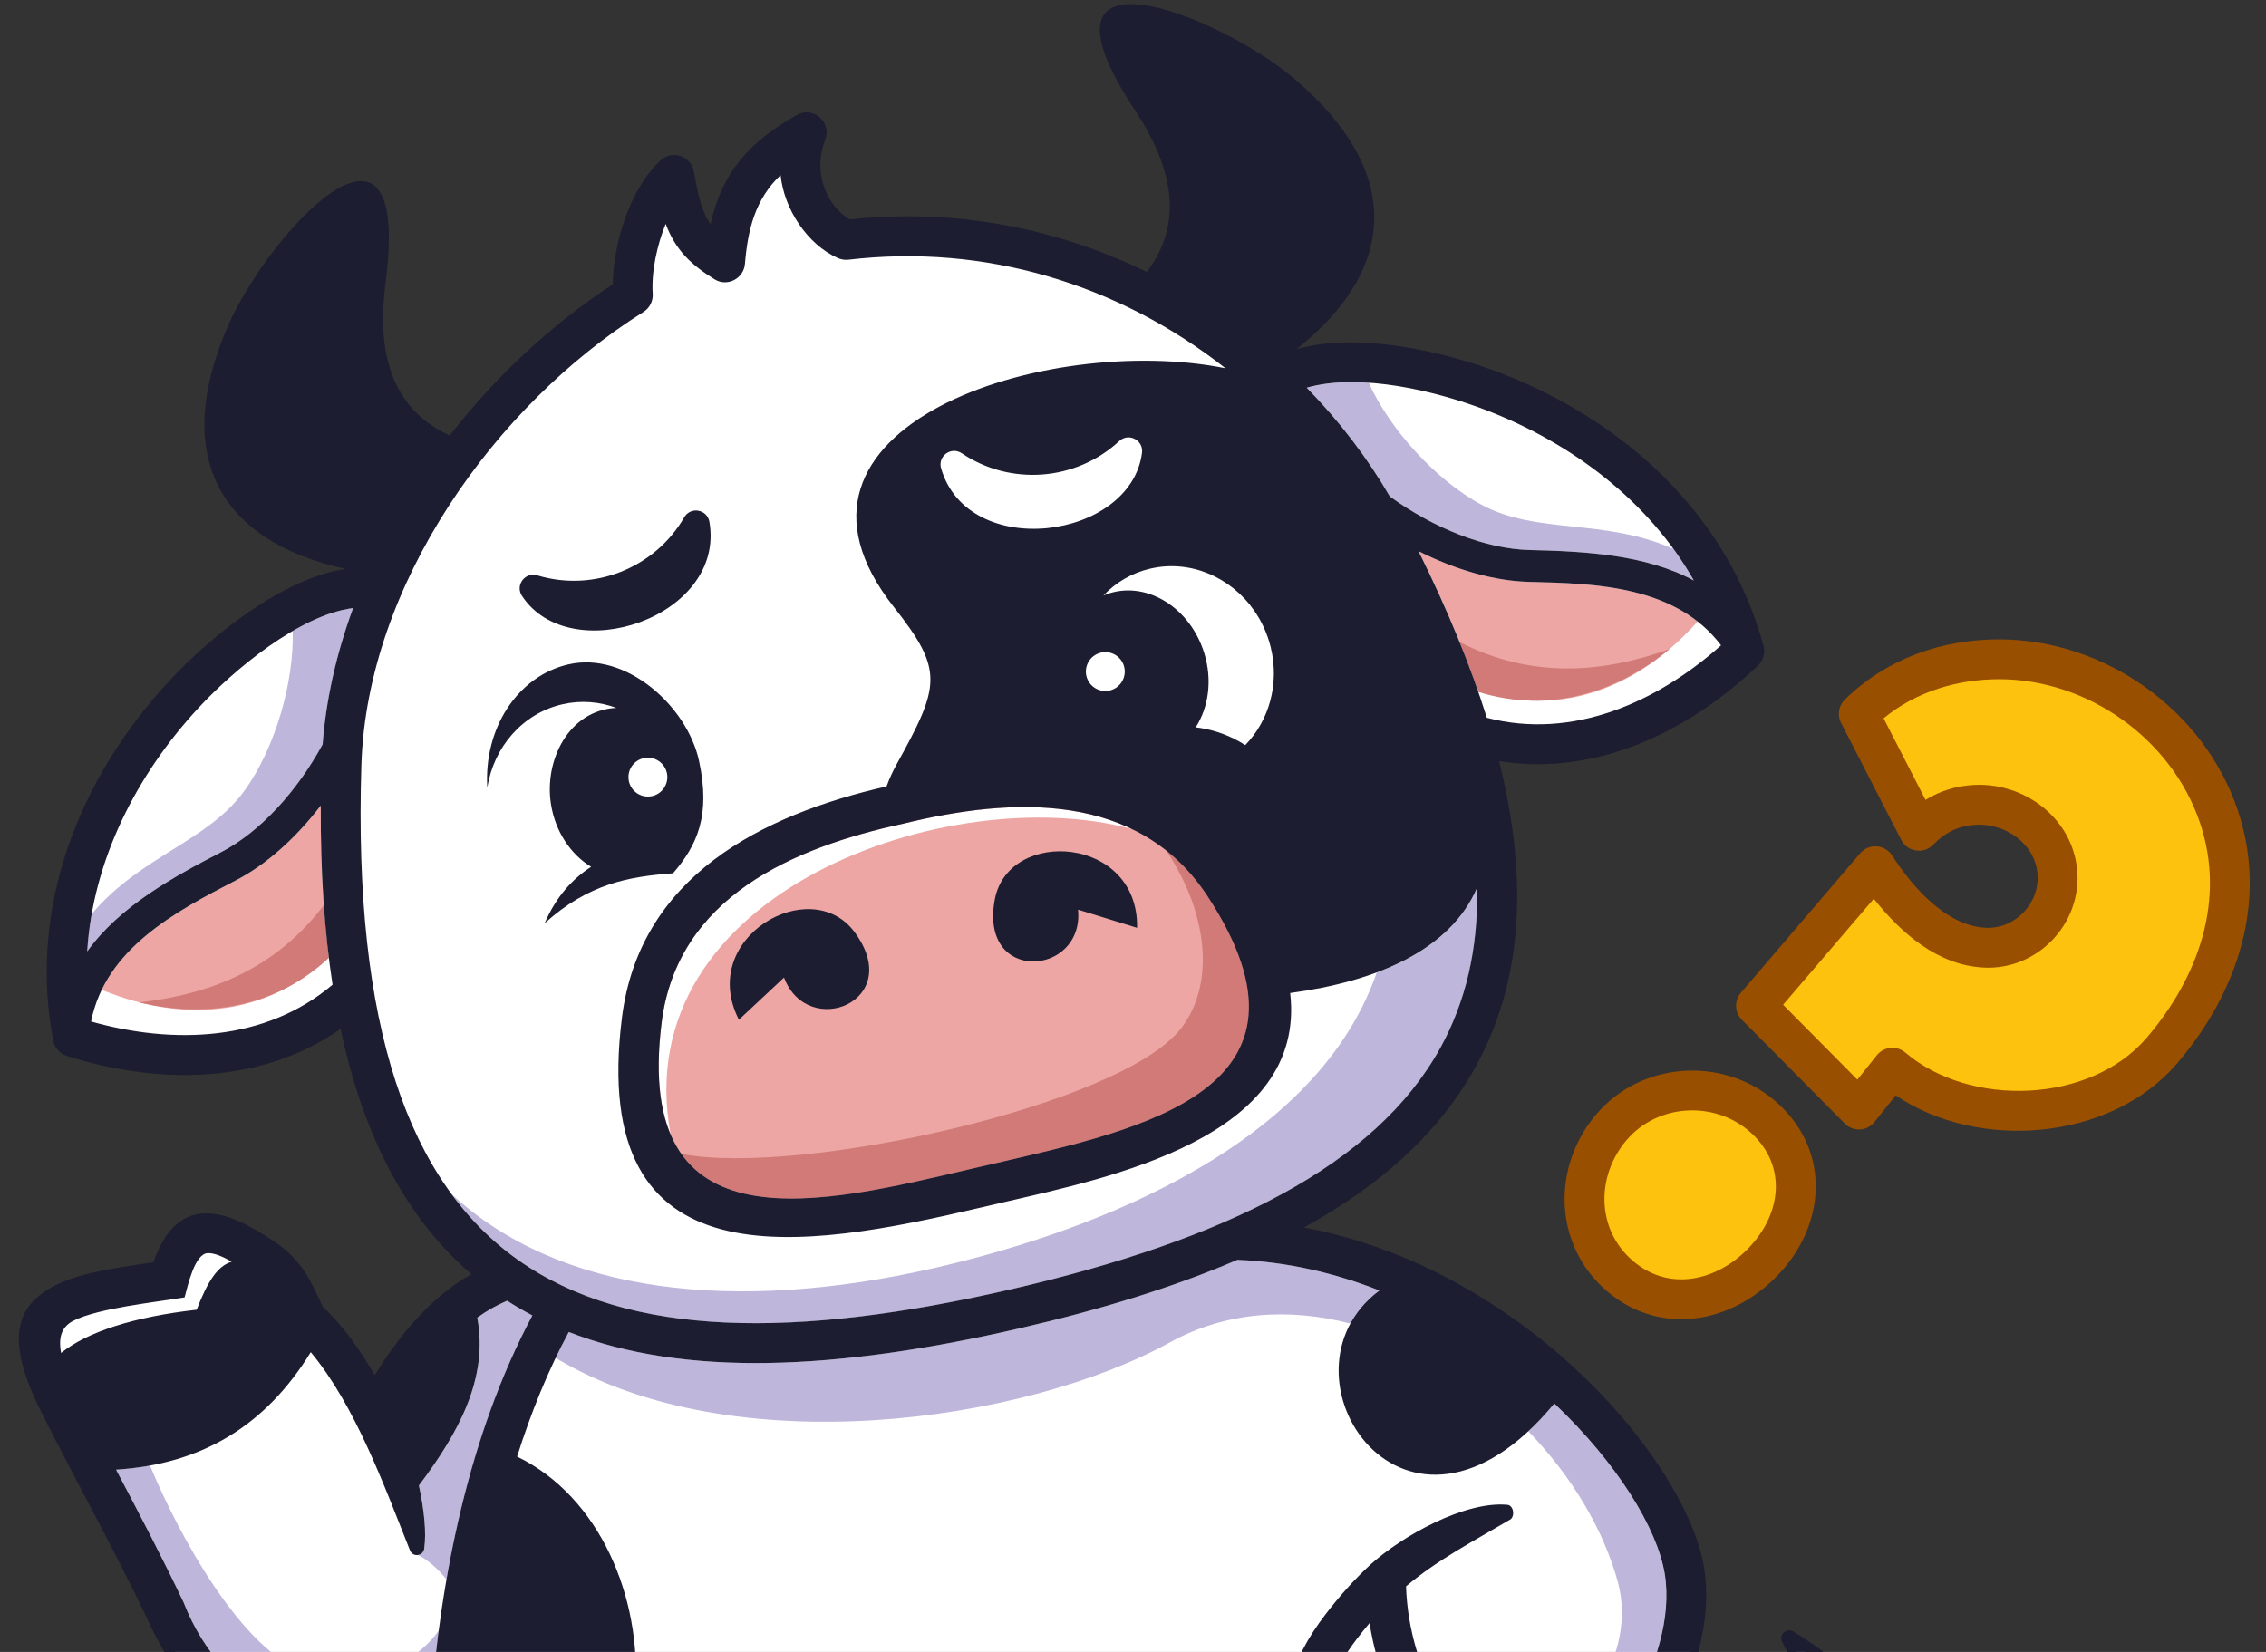 <svg width="240" height="175" viewBox="0 0 240 175" fill="none" xmlns="http://www.w3.org/2000/svg">
<rect x="0" y="0" width="240" height="175" fill="#333333" stroke="none"/>
<g clip-path="url(#clip0_47_2920)">
<path fill-rule="evenodd" clip-rule="evenodd" d="M174.776 218.234C173.027 218.731 159.775 222.191 159.401 219.313C156.315 195.711 152.699 200.977 159.161 197.617C168.841 192.585 176.289 185.63 179.123 174.497C183.385 157.766 164.053 140.97 149.597 134.517C143.224 131.671 134.708 130.929 137.702 129.279C172.898 109.927 154.268 79.049 158.896 79.784C172.714 81.975 186.567 70.774 185.961 68.635C179.339 45.318 151.166 33.768 137.585 37.777L136.811 36.308C162.267 16.065 117.615 -4.86 117.326 3.034C117.094 9.319 130.157 17.991 122.15 29.273C121.267 30.517 115.452 26.299 105.921 24.609C92.115 22.165 88.668 27.218 86.396 19.822C85.585 17.193 87.993 11.101 84.811 12.907C74.954 18.489 76.58 27.005 74.569 24.236C72.927 21.977 73.02 15.311 70.548 17.594C65.435 22.314 66.185 30.292 65.346 30.838C59.294 34.783 52.62 40.847 48.318 46.622C47.363 47.906 38.164 43.933 39.999 29.879C42.992 6.931 25.382 29.859 23.006 40.61C19.206 57.815 37.165 58.457 37.414 60.131C37.655 61.756 34.753 60.444 28.019 64.73C13.25 74.129 3.121 92.209 6.468 110.068C6.917 112.468 25.342 115.984 35.544 108.326C38.437 106.155 37.261 123.681 50.433 134.284C52.319 135.801 46.653 136.03 40.408 146.111C39.14 148.158 37.912 142.985 33.617 139.044C32.959 138.438 32.385 134.814 28.653 132.265C17.637 124.744 18.17 134.252 16.377 134.533C-1.527 137.326 0.44 140.428 9.795 158.207C15.201 168.481 18.913 179.666 28.312 184.213C39.156 189.458 46.283 182.877 46.139 185.923C44.798 214.273 53.483 246.158 51.545 261.344C50.867 266.666 50.345 270.498 55.791 271.719C60.623 272.802 60.627 268.845 61.951 270.354C65.571 274.492 79.437 274.632 84.129 268.014C90.193 259.462 93.54 233.255 99.19 229.776C100.976 228.676 105.8 228.407 107.542 229.92C116.66 237.822 122.656 277.289 140.078 274.556C145.861 273.649 145.038 269.949 146.547 271.333C150.456 274.929 161.007 271.614 161.063 257.467C161.223 219.393 156.159 235.812 173.749 229.166C181.563 226.212 182.558 222.403 183.902 222.865C195.986 227.015 217.401 210.56 204.723 185.542L202.933 190.374C202.259 190.518 202.018 190.073 201.754 189.149C199.185 180.312 196.171 179.233 189.489 173.546C199.406 192.208 178.469 191.79 175.182 204.231C172.316 215.111 180.929 216.5 174.776 218.234Z" fill="white"/>
<path fill-rule="evenodd" clip-rule="evenodd" d="M196.893 117.545L185.985 106.548L198.623 91.771C210.422 110.092 223.838 94.693 215.182 87.289C211.658 84.275 206.481 84.632 203.25 88.015L196.877 75.622C215.479 57.422 251.771 84.64 228.979 111.3C222.337 119.066 208.303 119.84 200.429 113.114L196.893 117.545ZM171.582 135.187C181.847 143.964 197.303 127.353 186.611 118.211C175.31 108.551 160.553 125.76 171.582 135.187Z" fill="#FDC20E"/>
<path fill-rule="evenodd" clip-rule="evenodd" d="M195.313 118.945L184.489 108.033C183.706 107.246 183.674 105.998 184.381 105.171L197.018 90.394C197.941 89.315 199.643 89.447 200.402 90.627C202.472 93.838 206.064 98.072 210.31 98.285C213.453 98.441 216.077 95.636 215.8 92.558C215.511 89.331 212.361 87.192 209.247 87.373C207.465 87.473 206.008 88.179 204.776 89.467C203.769 90.527 202.019 90.258 201.365 88.974L194.996 76.585C194.55 75.722 194.759 74.691 195.445 74.061C199.856 69.77 205.675 67.716 211.783 67.731C222.94 67.76 233.427 75.204 237.007 85.823C240.257 95.459 236.986 105.167 230.577 112.664C223.542 120.891 209.476 121.967 200.787 116.039L198.539 118.857C197.729 119.888 196.18 119.924 195.313 118.945ZM188.855 106.44L196.721 114.37L198.824 111.737C199.583 110.85 200.915 110.746 201.802 111.504C208.621 117.324 221.355 116.966 227.375 109.923C232.809 103.57 235.778 95.375 233.009 87.168C230.011 78.278 221.13 71.974 211.787 71.954C207.365 71.942 202.93 73.262 199.499 76.099L203.941 84.736C205.478 83.777 207.212 83.259 209.022 83.159C214.42 82.846 219.521 86.69 220.006 92.196C220.504 97.819 215.821 102.787 210.118 102.503C205.233 102.262 201.377 98.871 198.459 95.214L188.855 106.44ZM170.21 136.792C176.105 141.837 184.104 140.031 188.891 134.432C193.579 128.95 193.611 121.421 187.984 116.609C182.414 111.853 173.826 112.476 169.09 118.018C164.294 123.632 164.547 131.952 170.21 136.792ZM172.955 133.581C177.092 137.121 182.454 135.46 185.681 131.687C188.839 127.995 189.084 123.107 185.239 119.816C181.463 116.593 175.547 116.958 172.297 120.759C169.026 124.588 169.058 130.254 172.955 133.581Z" fill="#994F00"/>
<path fill-rule="evenodd" clip-rule="evenodd" d="M87.665 215.28C76.066 207.486 76.424 188.158 88.704 179.63C96.823 173.995 110.765 173.995 118.884 179.63C131.165 188.158 131.522 207.486 119.923 215.28C112.338 220.381 95.254 220.381 87.665 215.28Z" fill="#EDA6A4"/>
<path fill-rule="evenodd" clip-rule="evenodd" d="M39.132 62.302C29.532 60.961 2.527 82.629 7.712 109.843C36.744 118.981 55.855 94.44 39.132 62.302Z" fill="white"/>
<path fill-rule="evenodd" clip-rule="evenodd" d="M34.813 101.295C28.902 107.158 20.329 108.768 10.774 104.859C13.471 99.292 19.559 96.07 24.965 93.276C28.22 91.599 31.354 88.766 33.979 85.338C33.947 91.137 34.227 96.447 34.813 101.295Z" fill="#EDA6A4"/>
<path fill-rule="evenodd" clip-rule="evenodd" d="M34.3 95.893C29.067 102.775 22.08 105.36 14.752 106.191C21.598 107.848 29.091 106.833 34.834 101.471C34.613 99.673 34.437 97.815 34.3 95.893Z" fill="#D17A77"/>
<path fill-rule="evenodd" clip-rule="evenodd" d="M135.663 40.017C143.701 34.607 177.473 42.24 184.741 68.972C162.652 89.914 134.72 76.233 135.663 40.017Z" fill="white"/>
<path fill-rule="evenodd" clip-rule="evenodd" d="M156.516 73.126C164.43 75.871 172.894 73.575 179.805 65.838C174.945 62.013 168.067 61.78 161.982 61.644C158.274 61.559 154.152 60.359 150.248 58.389C152.824 63.598 154.907 68.502 156.516 73.126Z" fill="#EDA6A4"/>
<path fill-rule="evenodd" clip-rule="evenodd" d="M149.577 235.498C150.833 244.003 151.588 253.012 142.177 256.219C143.224 256.05 144.236 255.854 145.215 255.633C150.115 254.529 154.181 252.8 157.708 250.889C157.684 245.01 157.584 239.708 157.347 234.756C154.409 235.535 151.833 235.743 149.577 235.498ZM9.711 96.824C14.964 90.619 22.011 89.167 25.924 83.716C29.219 79.129 31.158 72.114 31.001 66.841C33.16 65.589 35.364 64.674 37.402 64.413C35.653 69.176 34.541 74.044 34.176 78.848C31.471 83.841 27.526 88.151 23.42 90.274C18.367 92.883 12.616 96.049 9.241 100.789C9.317 99.453 9.478 98.132 9.711 96.824ZM177.241 58.148C169.8 54.869 162.829 56.655 156.918 53.472C151.949 50.796 147.133 45.35 144.966 40.542C142.727 40.377 140.543 40.49 138.4 41.075C141.88 44.635 144.846 48.536 147.201 52.594C151.857 55.965 157.371 58.164 162.047 58.272C167.745 58.401 174.283 58.722 179.404 61.507C178.786 60.407 178.007 59.183 177.241 58.148ZM145.813 103.024C139.071 122.541 113.125 131.097 98.898 134.344C77.748 139.168 59.186 137.069 47.821 126.49C49.876 129.299 52.251 131.631 54.928 133.521C66.615 141.76 84.358 141.845 107.073 136.599C129.78 131.358 145.688 123.508 152.579 110.983C155.248 106.135 156.58 100.532 156.452 94.055C154.626 98.309 150.745 101.186 145.813 103.024ZM44.253 164.728C44.578 164.688 44.879 164.46 44.935 164.062C45.18 162.341 44.931 159.929 44.373 157.36C48.527 151.858 51.77 146.023 50.554 139.581C51.557 138.859 52.609 138.261 53.716 137.791C54.579 138.349 55.474 138.867 56.389 139.348C51.842 147.885 48.993 157.569 47.295 167.325C46.376 166.193 45.309 165.218 44.253 164.728ZM58.841 143.851C59.287 142.92 59.752 142.001 60.234 141.102C72.458 145.882 88.567 145.2 108.012 140.709C116.648 138.714 124.362 136.335 131.048 133.461C136.334 133.666 141.39 134.858 146.086 136.708C144.725 137.727 143.714 138.923 143.016 140.215C136.582 138.546 129.904 138.907 123.912 142.206C108.429 150.742 77.595 155.105 58.841 143.851ZM161.866 151.617C166.385 156.305 169.816 161.915 171.385 167.698C173.296 175.259 168.082 182.76 159.277 189.286C160.281 190.233 161.36 191.144 162.504 192.019C166.373 189.482 169.824 185.798 172.341 181.729C175.407 176.768 177.052 171.298 176.314 166.739C175.527 161.891 171.261 154.976 164.615 148.675C163.692 149.799 162.773 150.77 161.866 151.617ZM15.891 155.253C14.735 155.462 13.539 155.606 12.295 155.687C14.751 160.346 17.188 164.985 19.447 169.745C23.753 180.773 34.637 185.493 45.577 181.327C45.79 178.494 46.079 175.62 46.464 172.735C42.885 177.88 35.657 178.145 32.41 177.133C25.704 175.055 18.877 162.517 15.891 155.253ZM125.811 223.471C119.333 231.389 121.761 236.309 130.081 256.845C128.303 256.765 126.449 256.616 124.506 256.388C123.218 253.622 121.938 250.584 120.658 247.542C117.616 240.314 114.57 233.095 111.07 228.957C117.038 228.034 122.371 226.079 125.811 223.471ZM83.439 224.45C88.844 232.757 88.696 232.055 82.114 254.016C83.591 253.659 85.1 253.249 86.661 252.796C87.452 250.267 88.19 247.703 88.913 245.207C90.044 241.294 92.424 231.87 95.053 228.812C90.835 228.042 86.826 226.629 83.439 224.45Z" fill="#BEB6DB"/>
<path fill-rule="evenodd" clip-rule="evenodd" d="M68.613 80.27C67.478 80.274 66.558 81.201 66.562 82.337C66.567 83.472 67.494 84.391 68.629 84.387C69.765 84.383 70.684 83.456 70.68 82.321C70.676 81.185 69.749 80.266 68.613 80.27Z" fill="white"/>
<path fill-rule="evenodd" clip-rule="evenodd" d="M95.599 87.1C83.832 89.644 71.491 94.954 69.813 108.338C66.727 132.947 87.111 127.67 102.927 123.974L105.391 123.4C121.155 119.744 141.663 115.538 128.154 94.873C120.774 83.588 107.289 84.226 95.599 87.1Z" fill="#EDA6A4"/>
<path fill-rule="evenodd" clip-rule="evenodd" d="M72.165 122.236C84.534 124.672 118.719 117.139 125.084 108.952C128.664 104.349 128.042 96.9 123.527 90.106C125.148 91.398 126.629 92.999 127.917 94.974C141.31 115.458 120.978 119.628 105.351 123.252L102.907 123.817C91.473 126.49 77.635 129.994 72.165 122.236Z" fill="#D17A77"/>
<path fill-rule="evenodd" clip-rule="evenodd" d="M119.895 87.83C100.723 82.581 66.269 94.46 71.025 120.173C69.833 117.364 69.428 113.515 70.078 108.318C71.743 95.05 83.976 89.785 95.642 87.264C103.753 85.274 112.727 84.367 119.895 87.83Z" fill="white"/>
<path fill-rule="evenodd" clip-rule="evenodd" d="M154.593 68.02C162.363 71.986 169.824 71.255 176.811 68.775C171.357 73.29 164.129 75.662 156.576 73.302C155.982 71.58 155.32 69.819 154.593 68.02Z" fill="#D17A77"/>
<path fill-rule="evenodd" clip-rule="evenodd" d="M126.637 77.05C128.162 77.231 129.699 77.693 131.22 78.535C131.445 78.66 131.665 78.792 131.886 78.933C134.386 76.364 135.534 72.487 134.587 68.587C134.238 67.146 133.632 65.833 132.837 64.694C130.369 61.146 126.055 59.248 121.805 60.243C119.846 60.7 118.157 61.712 116.852 63.088C117.077 62.992 117.31 62.908 117.547 62.836C121.596 61.608 126.071 64.445 127.532 69.177C128.423 72.038 128.001 74.936 126.637 77.05ZM116.174 69.289C117.197 68.795 118.429 69.225 118.923 70.248C119.417 71.271 118.987 72.504 117.964 72.997C116.941 73.491 115.708 73.061 115.215 72.038C114.721 71.015 115.151 69.782 116.174 69.289ZM99.671 49.608C99.499 49.014 99.708 48.408 100.209 48.043C100.707 47.681 101.349 47.669 101.863 48.014C107.028 51.498 113.979 50.956 118.546 46.722C118.999 46.301 119.637 46.212 120.183 46.498C120.733 46.778 121.034 47.348 120.954 47.962C119.778 57.181 102.533 59.476 99.671 49.608Z" fill="white"/>
<path d="M59.579 74.607C61.538 74.161 63.5 74.33 65.278 74.992C60.213 75.241 57.637 80.566 58.347 85.145C58.804 88.103 60.454 90.523 62.609 91.828C60.614 93.112 58.889 95.01 57.685 97.807C62.352 93.589 66.638 92.859 71.282 92.514C73.846 89.54 75.291 86.382 74.035 80.598C72.783 74.815 66.309 68.976 60.209 70.381C54.759 71.633 51.219 77.235 51.613 83.444C52.279 79.174 55.325 75.578 59.579 74.607ZM68.613 80.269C69.749 80.265 70.676 81.184 70.68 82.32C70.684 83.456 69.765 84.383 68.629 84.387C67.493 84.391 66.566 83.472 66.562 82.336C66.554 81.2 67.473 80.273 68.613 80.269Z" fill="#1C1D30"/>
<path d="M205.482 185.172C205.109 184.434 203.997 184.618 203.889 185.441C203.672 187.014 203.339 188.258 202.761 189.563C201.123 182.014 196.412 176.777 189.942 172.831C189.208 172.386 188.353 173.193 188.754 173.951C193.835 183.539 190.593 189.057 182.249 194.074C173.729 199.191 171.678 208.293 176.201 216.961C171.273 218.322 165.722 220.22 160.244 219.213C159.401 212.768 158.169 206.523 156.399 199.833C157.519 199.375 158.595 198.846 159.646 198.328L161.207 197.577C167.059 194.848 172.36 189.735 175.932 183.956C179.5 178.189 181.39 171.684 180.487 166.089C179.339 158.998 172.079 148.326 161.207 140.34C154.67 135.536 146.792 131.651 138.115 130.034C146.334 125.499 152.487 119.925 156.287 113.018C161.043 104.369 162.062 93.758 158.771 80.631C169.033 82.28 178.741 77.536 186.086 70.614C186.708 70.1 187.009 69.253 186.784 68.422C183.032 54.617 172.172 44.648 159.04 39.559C152.92 37.187 143.834 35.148 137.34 36.978C148.08 28.43 148.566 18.1 137.112 8.36C129.125 1.577 107.979 -6.839 120.208 11.671C123.896 17.261 125.658 23.325 121.456 28.811C112.233 24.308 101.518 22.013 89.996 23.245C87.162 21.499 86.195 17.811 87.399 14.801C88.126 12.979 86.147 11.189 84.397 12.18C79.449 14.986 76.495 18.14 75.255 23.747C74.208 22.31 73.798 19.882 73.489 18.172C73.208 16.551 71.222 15.836 69.978 16.98C66.691 20.014 64.977 25.753 64.889 30.136C58.323 34.422 52.448 39.936 47.632 46.141C41.094 43.123 39.95 36.778 40.833 29.995C43.707 7.994 28.392 24.83 24.186 34.43C18.15 48.223 23.139 57.301 36.575 60.267C29.909 61.287 22.348 67.359 17.913 72.147C8.334 82.485 2.956 96.174 5.633 110.236C5.781 111.031 6.359 111.637 7.082 111.866C16.713 114.896 27.537 114.952 36.074 109C38.566 120.763 43.245 129.247 49.923 134.974C45.589 137.455 42.342 141.4 39.69 145.682C38.184 143.113 36.379 140.456 34.191 138.438C32.815 135.476 31.968 133.521 29.131 131.583C23.974 128.059 18.861 126.278 16.244 133.718C13.029 134.232 8.783 134.697 5.922 136.13C1.664 138.261 0.48 141.817 4.341 149.526C8.037 156.911 12.074 164.083 15.626 171.551C21.108 183.76 32.241 189.984 45.296 185.903C44.606 200.519 45.918 213.598 48.041 227.922C49.526 237.943 51.93 251.267 50.706 261.264C50.12 265.711 49.333 271.662 55.586 272.561C58.243 273.228 59.973 272.577 61.317 270.936C62.934 272.79 65.788 274.05 70.568 274.05C74.521 273.878 78.105 273.878 81.58 271.646C84.217 269.953 85.778 267.489 87.018 264.226C89.378 258.796 91.228 252.391 92.962 246.391C94.166 242.221 96.004 232.754 99.636 230.518C101.185 229.563 105.587 229.362 106.992 230.582C110.038 233.223 113.401 241.202 116.764 249.188C119.305 255.22 121.853 261.264 124.558 265.434C128.126 270.948 132.894 276.563 140.21 275.411C142.674 275.025 144.761 274.303 145.977 271.979C148.529 274.335 151.467 273.717 154.433 272.485C159.915 270.202 161.886 262.885 161.91 257.491C161.954 247.763 161.853 239.564 161.42 232.087C169.451 232.264 178.22 229.615 183.63 223.688C191.664 226.449 201.597 220.405 205.803 213.683C210.904 205.524 210.262 194.603 205.482 185.172ZM182.285 68.362C175.531 74.386 166.585 78.415 157.475 76.039C155.773 70.577 153.373 64.706 150.243 58.389C154.148 60.36 158.27 61.559 161.978 61.644C169.194 61.808 177.521 62.105 182.285 68.362ZM157.519 43.492C166.473 46.963 174.624 53.059 179.404 61.503C174.279 58.722 167.745 58.401 162.046 58.269C157.371 58.164 151.856 55.965 147.201 52.59C144.845 48.532 141.879 44.632 138.4 41.072C144.055 39.454 152.198 41.433 157.519 43.492ZM132.842 64.694C133.636 65.834 134.238 67.146 134.591 68.587C135.538 72.488 134.391 76.365 131.89 78.933C131.67 78.793 131.445 78.66 131.224 78.536C129.703 77.693 128.166 77.231 126.641 77.051C128.006 74.936 128.427 72.038 127.54 69.177C126.079 64.445 121.604 61.608 117.555 62.836C117.318 62.908 117.085 62.992 116.861 63.089C118.169 61.712 119.855 60.701 121.813 60.243C126.059 59.248 130.373 61.142 132.842 64.694ZM99.672 49.608C99.499 49.014 99.708 48.408 100.21 48.043C100.707 47.682 101.349 47.67 101.863 48.015C107.028 51.498 113.979 50.956 118.546 46.722C119 46.301 119.638 46.213 120.184 46.498C120.733 46.779 121.034 47.349 120.954 47.963C119.778 57.181 102.533 59.477 99.672 49.608ZM116.174 69.289C117.198 68.796 118.43 69.225 118.924 70.248C119.417 71.272 118.988 72.504 117.964 72.997C116.941 73.491 115.709 73.062 115.215 72.038C114.722 71.015 115.151 69.783 116.174 69.289ZM127.917 94.974C141.31 115.458 120.978 119.628 105.351 123.252L102.907 123.817C87.223 127.482 67.02 132.715 70.078 108.318C71.743 95.05 83.976 89.785 95.642 87.264C107.233 84.419 120.601 83.785 127.917 94.974ZM9.646 108.214C11.187 100.504 18.552 96.587 24.961 93.276C28.215 91.599 31.35 88.766 33.975 85.338C33.934 92.361 34.356 98.674 35.223 104.313C28.079 110.373 18.319 110.658 9.646 108.214ZM34.171 78.853C31.466 83.845 27.521 88.156 23.416 90.278C18.363 92.887 12.612 96.054 9.237 100.793C9.835 91.113 14.486 82.051 21.008 75.008C24.756 70.963 31.707 65.143 37.398 64.417C35.648 69.177 34.536 74.045 34.171 78.853ZM38.277 81.016C38.875 62.001 52.367 42.942 68.14 33.057C68.822 32.632 69.175 31.881 69.131 31.131C68.97 28.787 69.608 25.898 70.507 23.718C71.539 26.48 73.18 28.037 75.677 29.586C77.033 30.429 78.763 29.514 78.899 27.964C79.2 24.34 79.975 21.106 82.676 18.549C83.029 22.097 85.473 25.89 88.748 27.342C89.105 27.499 89.482 27.551 89.847 27.515C104.319 25.809 118.422 30.067 129.795 39.013C110.873 35.2 79.593 45.221 94.679 64.317C99.969 71.019 99.596 72.616 94.956 80.984C94.551 81.714 94.194 82.497 93.897 83.311C80.593 86.338 67.742 92.899 65.872 107.8C62.288 136.371 84.951 132.354 103.862 127.931L106.286 127.365C117.402 124.789 138.42 120.555 136.646 105.196C145.708 103.984 153.586 100.705 156.444 94.043C156.568 100.52 155.236 106.119 152.571 110.971C145.68 123.496 129.771 131.346 107.064 136.588C84.349 141.833 66.606 141.749 54.92 133.509C43.289 125.31 37.406 108.768 38.277 81.016ZM7.812 139.899C10.441 138.582 16.292 137.98 19.551 137.442C19.892 136.198 20.614 132.815 22.003 132.755C22.661 132.727 23.528 133.08 24.543 133.658C23.038 134.111 22.007 135.721 20.827 138.751C14.181 139.497 9.209 141.107 6.472 143.33C6.122 141.476 6.66 140.476 7.812 139.899ZM45.577 181.332C34.637 185.497 23.753 180.778 19.447 169.749C17.187 164.99 14.751 160.35 12.295 155.691C21.413 155.105 28.127 151.027 32.915 143.246C37.635 148.92 40.713 157.441 43.426 164.247C43.723 164.99 44.818 164.857 44.931 164.067C45.176 162.345 44.927 159.933 44.369 157.364C48.523 151.862 51.765 146.027 50.549 139.586C51.553 138.863 52.604 138.265 53.712 137.796C54.575 138.353 55.47 138.871 56.385 139.353C49.65 151.987 46.641 167.137 45.577 181.332ZM56.068 268.355C54.089 267.878 54.547 264.41 54.892 261.798C55.092 260.349 55.213 258.96 55.253 257.495C56.236 257.817 57.203 258.102 58.159 258.358C57.733 261.42 56.521 266.293 56.068 268.355ZM126.745 260.855C128.479 261.003 130.149 261.087 131.754 261.119C132.436 264.499 137.682 269.547 140.543 271.048C133.929 272.662 129.478 265.811 126.745 260.855ZM145.21 255.633C139.592 256.902 132.842 257.367 124.506 256.388C123.218 253.623 121.937 250.585 120.657 247.543C117.615 240.315 114.569 233.095 111.07 228.957C117.968 227.89 124.016 225.45 127.275 222.207C128.367 220.858 127.367 219.61 125.698 220.357C111.411 226.128 95.951 226.393 81.327 220.357C80.091 219.975 79.292 221.135 80.376 222.102C84.265 225.65 89.478 227.793 95.061 228.817C92.436 231.875 90.052 241.298 88.92 245.211C88.198 247.707 87.459 250.272 86.669 252.8C75.323 256.091 66.57 257.05 55.221 253.021C54.912 245.359 53.507 235.892 52.235 227.308C50.802 217.62 49.638 208.501 49.398 198.661C72.333 197.18 72.386 162.842 54.767 154.306C56.24 149.627 58.05 145.184 60.241 141.107C72.466 145.886 88.575 145.204 108.019 140.713C116.656 138.719 124.37 136.339 131.056 133.465C136.341 133.67 141.398 134.862 146.093 136.712C134.282 145.537 148.806 167.831 164.623 148.68C171.269 154.98 175.535 161.895 176.321 166.743C177.06 171.302 175.414 176.773 172.348 181.733C169.832 185.802 166.376 189.487 162.512 192.023C158.426 188.897 155.224 185.301 152.956 181.456C150.436 177.186 149.067 172.611 148.919 168.052C152.266 165.222 156.131 163.228 159.943 160.976C160.192 160.828 160.312 160.451 160.248 160.081C160.184 159.712 159.951 159.443 159.674 159.415C155.228 158.982 148.549 162.654 145.11 165.78C143.505 167.265 141.94 168.995 140.407 170.993C138.48 173.506 137.192 175.91 136.59 178.554C135.988 181.215 136.1 184.029 136.983 187.319C138.143 191.634 139.467 195.234 141.667 197.722C142.313 198.448 143.015 199.074 143.79 199.588C132.753 208.714 133.014 241.222 157.347 234.752C157.583 239.705 157.684 245.006 157.708 250.886C154.176 252.8 150.111 254.526 145.21 255.633ZM145.993 176.078C143.942 178.55 142.241 181.701 140.888 185.533C140.346 183.226 140.294 181.271 140.704 179.477C141.153 177.491 142.188 175.597 143.758 173.554C144.187 172.992 144.621 172.458 145.054 171.945C145.271 173.333 145.584 174.71 145.993 176.078ZM161.135 227.849C161.071 227.019 160.999 226.192 160.922 225.373L160.77 223.804C166.934 225.028 173.071 223.33 178.645 220.441C179.018 220.834 179.412 221.203 179.829 221.545C175.121 226.132 167.765 228.078 161.135 227.849ZM186.222 199.331C180.471 203.657 177.024 209.473 180.876 216.54C176.253 210.211 177.188 201.771 183.662 198.095C188.807 195.169 194.421 191.59 194.73 185.072C197.307 191.361 190.496 196.112 186.222 199.331Z" fill="#1C1D30"/>
<path d="M78.261 108.025C81.7 104.81 83.04 103.554 83.04 103.554C85.537 110.212 96.015 106.063 90.457 98.674C85.794 92.514 73.83 99.356 78.261 108.025Z" fill="#1C1D30"/>
<path d="M75.135 55.275C75.03 54.665 74.577 54.211 73.967 54.103C73.361 53.994 72.775 54.267 72.47 54.801C69.352 60.195 62.87 62.759 56.906 60.953C56.316 60.773 55.703 60.974 55.333 61.467C54.96 61.961 54.94 62.603 55.281 63.121C60.382 70.894 76.888 65.4 75.135 55.275Z" fill="#1C1D30"/>
<path d="M114.18 96.363C114.18 96.363 115.933 96.904 120.432 98.289C120.613 88.557 106.859 87.65 105.374 95.231C103.617 104.305 114.854 103.442 114.18 96.363Z" fill="#1C1D30"/>
</g>
<defs>
<clipPath id="clip0_47_2920">
<rect width="238.304" height="175" fill="white" transform="translate(0.961)"/>
</clipPath>
</defs>
</svg>
